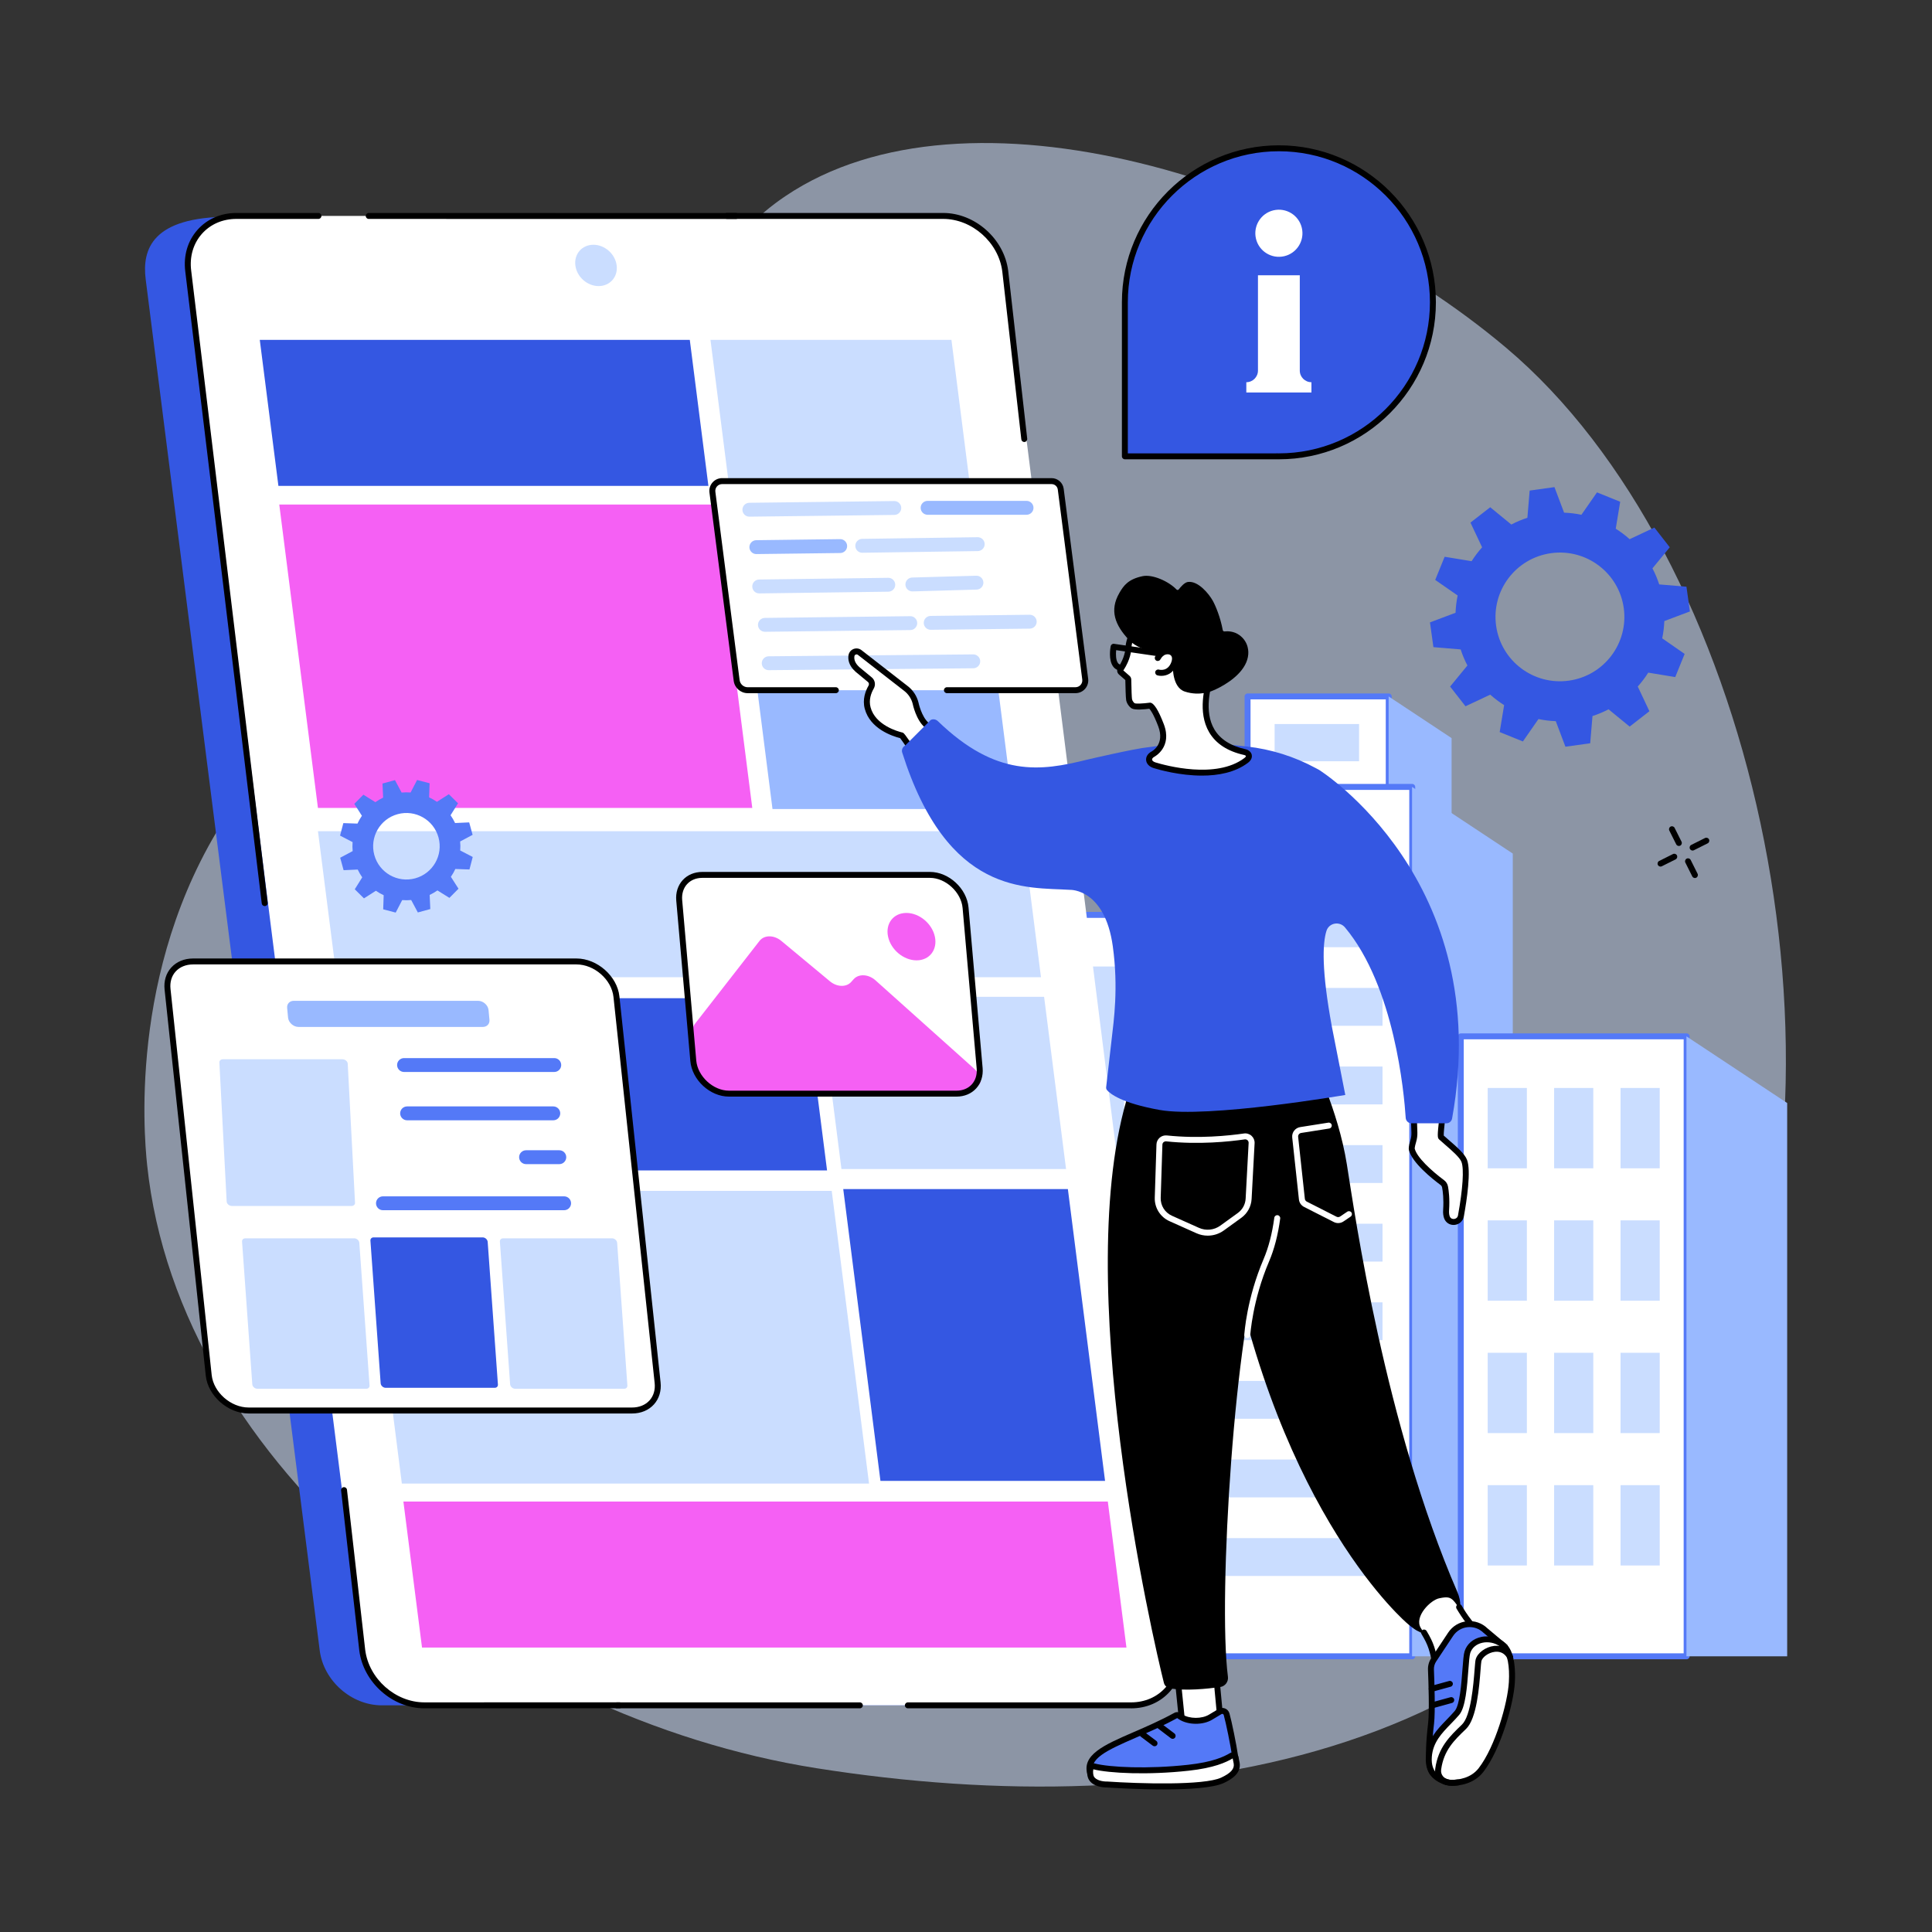 <?xml version="1.0" encoding="UTF-8"?><svg id="Layer_1" xmlns="http://www.w3.org/2000/svg" viewBox="0 0 1080 1080"><rect x="0" y="0" width="1080" height="1080" fill="#333333" stroke="none"/><defs><style>.cls-1{fill:#caddff;}.cls-1,.cls-2,.cls-3,.cls-4,.cls-5,.cls-6,.cls-7,.cls-8{stroke-width:0px;}.cls-2{fill:#000;}.cls-3{fill:#f560f4;}.cls-4{fill:#d3e3ff;opacity:.56;}.cls-5{fill:#99b9ff;}.cls-6{fill:#fff;}.cls-7{fill:#3457e2;}.cls-8{fill:#5479f7;}</style></defs><g id="Digital_guide"><path class="cls-4" d="M304.06,310.81c96.49-96.23,68.86-156.55,134.88-201.1,101.58-68.56,291.18-9.57,403.03,84.72,136.99,115.5,201.63,396.92,121.12,587.7-85.75,203.17-305.32,238.1-506.63,206.31-179.77-28.38-356.5-168.79-374.21-337.2-1.92-18.25-10.39-116.92,49.03-201.99,49.12-70.32,96.3-62.16,172.78-138.45Z"/><rect class="cls-6" x="517.19" y="511.43" width="126.25" height="414.45" transform="translate(1160.64 1437.31) rotate(180)"/><path class="cls-8" d="M643.45,927.54h-126.25c-.92,0-1.66-.74-1.66-1.66v-414.45c0-.92.74-1.66,1.66-1.66h126.25c.92,0,1.66.74,1.66,1.66v414.45c0,.92-.74,1.66-1.66,1.66ZM518.85,924.21h122.93v-411.12h-122.93v411.12Z"/><polygon class="cls-5" points="643.35 925.88 699.65 925.88 699.65 548.69 643.35 511.43 643.35 925.88"/><rect class="cls-1" x="606.5" y="540.28" width="21.9" height="352.59"/><rect class="cls-1" x="569.37" y="540.28" width="21.9" height="352.59"/><rect class="cls-1" x="532.24" y="540.28" width="21.9" height="352.59"/><rect class="cls-6" x="697.4" y="389.31" width="78.92" height="303.79" transform="translate(1473.71 1082.41) rotate(180)"/><path class="cls-8" d="M776.32,694.77h-78.92c-.92,0-1.66-.74-1.66-1.66v-303.79c0-.92.74-1.66,1.66-1.66h78.92c.92,0,1.66.74,1.66,1.66v303.79c0,.92-.74,1.66-1.66,1.66ZM699.06,691.44h75.59v-300.47h-75.59v300.47Z"/><rect class="cls-1" x="712.52" y="404.74" width="47.21" height="20.81"/><polygon class="cls-5" points="776.26 693.1 811.45 693.1 811.45 412.61 776.26 389.31 776.26 693.1"/><rect class="cls-6" x="663.19" y="439.89" width="126.25" height="485.99" transform="translate(1452.64 1365.76) rotate(180)"/><path class="cls-8" d="M789.45,927.54h-126.25c-.92,0-1.66-.74-1.66-1.66v-485.99c0-.92.74-1.66,1.66-1.66h126.25c.92,0,1.66.74,1.66,1.66v485.99c0,.92-.74,1.66-1.66,1.66ZM664.86,924.21h122.93v-482.66h-122.93v482.66Z"/><polygon class="cls-5" points="789.35 925.88 845.65 925.88 845.65 477.15 789.35 439.89 789.35 925.88"/><rect class="cls-1" x="682.78" y="464.39" width="90.06" height="21.16"/><rect class="cls-1" x="682.78" y="508.33" width="90.06" height="21.16"/><rect class="cls-1" x="682.78" y="552.26" width="90.06" height="21.16"/><rect class="cls-1" x="682.78" y="596.2" width="90.06" height="21.16"/><rect class="cls-1" x="682.78" y="640.13" width="90.06" height="21.16"/><rect class="cls-1" x="682.78" y="684.07" width="90.06" height="21.16"/><rect class="cls-1" x="682.78" y="728.01" width="90.06" height="21.16"/><rect class="cls-1" x="682.78" y="771.94" width="90.06" height="21.16"/><rect class="cls-1" x="682.78" y="815.88" width="90.06" height="21.16"/><rect class="cls-1" x="682.78" y="859.81" width="90.06" height="21.16"/><rect class="cls-6" x="816.58" y="579.33" width="126.25" height="346.54" transform="translate(1759.42 1505.21) rotate(180)"/><path class="cls-8" d="M942.84,927.54h-126.25c-.92,0-1.66-.74-1.66-1.66v-346.54c0-.92.74-1.66,1.66-1.66h126.25c.92,0,1.66.74,1.66,1.66v346.54c0,.92-.74,1.66-1.66,1.66ZM818.25,924.21h122.93v-343.22h-122.93v343.22Z"/><polygon class="cls-5" points="942.74 925.88 999.04 925.88 999.04 616.6 942.74 579.33 942.74 925.88"/><rect class="cls-1" x="905.89" y="608.18" width="21.9" height="44.91"/><rect class="cls-1" x="868.76" y="608.18" width="21.9" height="44.91"/><rect class="cls-1" x="831.63" y="608.18" width="21.9" height="44.91"/><rect class="cls-1" x="905.89" y="682.19" width="21.9" height="44.91"/><rect class="cls-1" x="868.76" y="682.19" width="21.9" height="44.91"/><rect class="cls-1" x="831.63" y="682.19" width="21.9" height="44.91"/><rect class="cls-1" x="905.89" y="756.2" width="21.9" height="44.91"/><rect class="cls-1" x="868.76" y="756.2" width="21.9" height="44.91"/><rect class="cls-1" x="831.63" y="756.2" width="21.9" height="44.91"/><rect class="cls-1" x="905.89" y="830.21" width="21.9" height="44.91"/><rect class="cls-1" x="868.76" y="830.21" width="21.9" height="44.91"/><rect class="cls-1" x="831.63" y="830.21" width="21.9" height="44.91"/><path class="cls-2" d="M946.17,475.46c-.61,0-1.2-.34-1.49-.92-.41-.82-.08-1.82.74-2.23l7.69-3.85c.82-.41,1.82-.08,2.23.74.41.82.08,1.82-.74,2.23l-7.69,3.85c-.24.12-.49.18-.74.18Z"/><path class="cls-2" d="M928.25,484.42c-.61,0-1.2-.34-1.49-.92-.41-.82-.08-1.82.74-2.23l7.69-3.85c.82-.41,1.82-.08,2.23.74.41.82.08,1.82-.74,2.23l-7.69,3.85c-.24.12-.49.18-.74.18Z"/><path class="cls-2" d="M938.5,472.9c-.61,0-1.2-.34-1.49-.92l-3.85-7.69c-.41-.82-.08-1.82.74-2.23.82-.41,1.82-.08,2.23.74l3.85,7.69c.41.82.08,1.82-.74,2.23-.24.12-.49.18-.74.18Z"/><path class="cls-2" d="M947.47,490.82c-.61,0-1.2-.34-1.49-.92l-3.85-7.69c-.41-.82-.08-1.82.74-2.23.82-.41,1.82-.08,2.23.74l3.85,7.69c.41.82.08,1.82-.74,2.23-.24.12-.49.18-.74.18Z"/><path class="cls-7" d="M714.91,82.89c-47.55,0-86.1,38.55-86.1,86.1v86.1h84.75v-.02c.45,0,.9.02,1.35.02,47.55,0,86.1-38.55,86.1-86.1s-38.55-86.1-86.1-86.1Z"/><path class="cls-2" d="M714.91,256.75c-.35,0-.7,0-1.05-.01h-.09c-.07,0-.14.01-.21.01h-84.75c-.92,0-1.66-.74-1.66-1.66v-86.1c0-48.39,39.37-87.76,87.76-87.76s87.76,39.37,87.76,87.76-39.37,87.76-87.76,87.76ZM713.56,253.41s.02,0,.02,0h.33c.33.01.66.02.99.02,46.56,0,84.44-37.88,84.44-84.44s-37.88-84.44-84.44-84.44-84.44,37.88-84.44,84.44v84.44h82.86c.08-.01.15-.02.23-.02Z"/><path class="cls-6" d="M726.59,207.15v-53.27h-23.38v53.27c0,3.6-2.92,6.51-6.51,6.51v5.75h36.4v-5.75c-3.6,0-6.51-2.92-6.51-6.51Z"/><circle class="cls-6" cx="714.91" cy="130.36" r="13.17" transform="translate(-10.83 167.74) rotate(-13.28)"/><path class="cls-7" d="M799.36,347.92l1.93,13.84,15.23,1.27c1.02,3.13,2.28,6.13,3.78,8.97l-9.68,11.79,8.6,11.02,13.83-6.5c2.42,2.17,5.02,4.13,7.77,5.86l-2.49,15.06,12.97,5.25,8.71-12.52c3.15.66,6.39,1.05,9.68,1.18l5.39,14.28,13.86-1.93,1.27-15.21c3.13-1.02,6.13-2.28,8.98-3.78l11.8,9.67,11.04-8.59-6.51-13.81c2.17-2.42,4.13-5.01,5.87-7.76l15.08,2.48,5.26-12.95-12.54-8.7c.66-3.15,1.06-6.38,1.18-9.66l14.3-5.38-1.93-13.84-15.23-1.27c-1.02-3.13-2.28-6.13-3.78-8.97l9.68-11.79-8.6-11.02-13.83,6.5c-2.42-2.17-5.02-4.13-7.77-5.86l2.49-15.06-12.97-5.25-8.71,12.52c-3.15-.66-6.39-1.05-9.68-1.18l-5.39-14.28-13.86,1.93-1.27,15.21c-3.13,1.02-6.13,2.28-8.98,3.78l-11.8-9.67-11.04,8.59,6.51,13.81c-2.17,2.42-4.13,5.02-5.87,7.76l-15.08-2.48-5.26,12.95,12.54,8.7c-.66,3.15-1.06,6.38-1.18,9.66l-14.3,5.38ZM867.05,309.23c19.7-2.74,37.9,10.99,40.64,30.67,2.74,19.68-11,37.85-30.71,40.59-19.7,2.74-37.9-10.99-40.64-30.67s11-37.85,30.71-40.59Z"/><path class="cls-7" d="M213.44,953.29h395.06c17.02,0,29.08-13.72,26.94-30.65l-97.28-766.44c-2.15-16.93-17.69-30.65-34.71-30.65l-375.23-4.37c-43.07,0-48.92,18.09-46.77,35.02l97.28,766.44c2.15,16.93,17.69,30.65,34.71,30.65Z"/><path class="cls-6" d="M237.21,953.29h395.06c17.02,0,29.08-13.8,26.94-30.83l-97.28-770.93c-2.15-17.02-17.69-30.83-34.71-30.83H132.16c-17.02,0-29.08,13.8-26.94,30.83l97.28,770.93c2.15,17.02,17.69,30.83,34.71,30.83Z"/><path class="cls-2" d="M147.97,506.5c-.83,0-1.55-.62-1.65-1.46l-42.75-353.3c-1.1-8.75,1.29-16.99,6.76-23.18,5.4-6.13,13.16-9.51,21.83-9.51h45.85c.92,0,1.66.74,1.66,1.66s-.74,1.66-1.66,1.66h-45.85c-7.7,0-14.57,2.98-19.33,8.38-4.82,5.47-6.94,12.78-5.95,20.58l42.75,353.31c.11.91-.54,1.74-1.45,1.85-.07,0-.14.01-.2.01Z"/><path class="cls-2" d="M411.44,122.41l-205.32-.03c-.92,0-1.66-.74-1.66-1.66s.74-1.66,1.66-1.66l205.32.03c.92,0,1.66.74,1.66,1.66s-.74,1.66-1.66,1.66Z"/><path class="cls-2" d="M632.27,954.96h-124.78c-.92,0-1.66-.74-1.66-1.66s.74-1.66,1.66-1.66h124.78c7.7,0,14.57-2.98,19.33-8.38,4.82-5.47,6.94-12.78,5.95-20.58l-34.19-263.32c-.12-.91.52-1.74,1.43-1.86.91-.12,1.75.52,1.86,1.44l34.19,263.33c1.11,8.77-1.29,17-6.76,23.2-5.4,6.13-13.16,9.51-21.83,9.51Z"/><path class="cls-2" d="M480.67,954.96h-135.85c-.92,0-1.66-.74-1.66-1.66s.74-1.66,1.66-1.66h135.85c.92,0,1.66.74,1.66,1.66s-.74,1.66-1.66,1.66Z"/><path class="cls-2" d="M237.21,954.96c-17.81,0-34.12-14.48-36.36-32.28l-10.18-89.5c-.1-.91.55-1.74,1.46-1.84.91-.1,1.74.55,1.84,1.46l10.18,89.48c2.04,16.17,16.87,29.35,33.06,29.35l109.12-.02c.92,0,1.66.74,1.66,1.66s-.74,1.66-1.66,1.66l-109.12.02Z"/><path class="cls-6" d="M636.7,923.53l-92.88-736.11c-.5-3.93-4.08-7.12-8.01-7.12H138.61c-3.93,0-6.71,3.19-6.22,7.12l92.88,736.11c.5,3.93,4.08,7.12,8.01,7.12h397.19c3.93,0,6.71-3.19,6.22-7.12Z"/><path class="cls-1" d="M334.63,159.92c6.38,0,10.9-5.17,10.09-11.55-.8-6.38-6.63-11.55-13-11.55s-10.9,5.17-10.09,11.55c.8,6.38,6.63,11.55,13,11.55Z"/><path class="cls-2" d="M572.57,247.08c-.83,0-1.55-.63-1.65-1.48l-10.64-93.88c-2.04-16.17-16.87-29.35-33.06-29.35h-120.91c-.92,0-1.66-.74-1.66-1.66s.74-1.66,1.66-1.66h120.91c17.81,0,34.12,14.48,36.36,32.28l10.64,93.9c.1.91-.55,1.74-1.46,1.84-.06,0-.13.01-.19.01Z"/><polygon class="cls-3" points="420.53 451.64 177.73 451.64 156.11 282.05 398.91 282.05 420.53 451.64"/><polygon class="cls-5" points="553.87 362.67 419.17 362.67 408.77 281.06 543.47 281.06 553.87 362.67"/><polygon class="cls-1" points="542.26 271.61 407.56 271.61 397.16 189.99 531.86 189.99 542.26 271.61"/><polygon class="cls-5" points="566.54 452.24 431.83 452.24 421.43 370.62 556.13 370.62 566.54 452.24"/><polygon class="cls-5" points="327.38 653.5 201.81 653.5 189.54 557.23 315.11 557.23 327.38 653.5"/><polygon class="cls-7" points="462.33 654.27 336.77 654.27 324.5 557.99 450.06 557.99 462.33 654.27"/><polygon class="cls-1" points="595.93 653.5 470.37 653.5 458.1 557.23 583.66 557.23 595.93 653.5"/><polygon class="cls-7" points="617.74 827.84 492.18 827.84 471.38 664.71 596.95 664.71 617.74 827.84"/><polygon class="cls-1" points="581.92 546.29 188.15 546.29 177.74 464.67 571.52 464.67 581.92 546.29"/><polygon class="cls-7" points="396 271.6 155.63 271.6 145.22 189.99 385.6 189.99 396 271.6"/><polygon class="cls-3" points="629.69 920.99 235.91 920.99 225.5 839.38 619.28 839.38 629.69 920.99"/><polygon class="cls-1" points="485.8 829.33 224.64 829.33 203.78 665.7 464.94 665.7 485.8 829.33"/><path class="cls-6" d="M598.98,385.82h-179.95c-3.74,0-6.89-2.78-7.37-6.48l-13.14-102.02c-.57-4.45,2.89-8.38,7.37-8.38h179.95c3.74,0,6.89,2.78,7.37,6.48l13.14,102.02c.57,4.45-2.89,8.38-7.37,8.38Z"/><path class="cls-5" d="M573.85,287.76h-55.32c-2.14,0-3.88-1.75-3.88-3.89,0-2.14,1.74-3.88,3.88-3.88h55.32c2.14,0,3.88,1.75,3.88,3.89,0,2.14-1.74,3.88-3.88,3.88Z"/><path class="cls-1" d="M418.9,288.82c-2.12,0-3.85-1.71-3.88-3.83-.03-2.14,1.69-3.9,3.83-3.93l81.02-.97c2.13-.04,3.9,1.69,3.93,3.83.03,2.14-1.69,3.9-3.83,3.93l-81.02.97s-.03,0-.05,0Z"/><path class="cls-1" d="M482,308.99c-2.12,0-3.85-1.7-3.88-3.82-.03-2.14,1.68-3.9,3.82-3.94l64.55-.93c2.17-.02,3.9,1.68,3.94,3.82.03,2.14-1.68,3.9-3.82,3.94l-64.55.93s-.04,0-.06,0Z"/><path class="cls-5" d="M422.8,309.73c-2.12,0-3.85-1.71-3.88-3.83-.03-2.14,1.69-3.9,3.83-3.93l46.87-.59c2.11-.05,3.9,1.69,3.93,3.83.03,2.14-1.69,3.9-3.83,3.93l-46.87.59s-.03,0-.05,0Z"/><path class="cls-1" d="M510.02,330.6c-2.09,0-3.82-1.67-3.88-3.77-.06-2.14,1.63-3.93,3.77-3.99l35.82-1.01c2.14-.07,3.93,1.63,3.99,3.77.06,2.14-1.63,3.93-3.77,3.99l-35.82,1.01s-.07,0-.11,0Z"/><path class="cls-1" d="M424.4,331.72c-2.12,0-3.85-1.7-3.88-3.83-.03-2.14,1.69-3.9,3.83-3.93l72.16-.96c2.12-.05,3.9,1.69,3.93,3.83.03,2.14-1.69,3.9-3.83,3.93l-72.16.96s-.04,0-.05,0Z"/><path class="cls-1" d="M520.26,352.06c-2.12,0-3.85-1.71-3.88-3.83-.03-2.14,1.69-3.9,3.83-3.93l55.37-.65c2.11-.05,3.9,1.69,3.93,3.83.03,2.14-1.69,3.9-3.83,3.93l-55.37.65s-.03,0-.05,0Z"/><path class="cls-1" d="M427.59,353.17c-2.12,0-3.85-1.71-3.88-3.83-.02-2.14,1.69-3.9,3.83-3.93l81.26-.96c2.13-.05,3.9,1.69,3.93,3.83.02,2.14-1.69,3.9-3.83,3.93l-81.26.96s-.03,0-.05,0Z"/><path class="cls-1" d="M429.71,374.63c-2.13,0-3.86-1.71-3.88-3.84-.02-2.14,1.7-3.9,3.84-3.92l114.35-1.06s.02,0,.04,0c2.13,0,3.86,1.71,3.88,3.84.02,2.14-1.7,3.9-3.84,3.92l-114.35,1.06s-.02,0-.04,0Z"/><path class="cls-2" d="M601.21,387.48h-71.88c-.92,0-1.66-.74-1.66-1.66s.74-1.66,1.66-1.66h71.88c1.09,0,2.13-.47,2.86-1.29.72-.82,1.06-1.91.92-3l-13.68-106.22c-.22-1.73-1.71-3.04-3.46-3.04h-184.2c-1.09,0-2.13.47-2.85,1.29-.72.82-1.05,1.91-.91,2.99l13.56,105.29c.29,2.27,2.24,3.99,4.53,3.99h49.27c.92,0,1.66.74,1.66,1.66s-.74,1.66-1.66,1.66h-49.27c-3.96,0-7.33-2.96-7.83-6.89l-13.56-105.29c-.26-2.03.36-4.08,1.71-5.61,1.35-1.54,3.3-2.42,5.35-2.42h184.2c3.42,0,6.32,2.55,6.76,5.94l13.68,106.22c.26,2.03-.36,4.08-1.72,5.62-1.35,1.54-3.3,2.42-5.35,2.42Z"/><path class="cls-8" d="M264.19,466.68l-1.91-6.96-7.88.36c-.73-1.53-1.58-2.99-2.53-4.35l4.17-6.68-5.14-5.08-6.65,4.25c-1.38-.95-2.85-1.78-4.37-2.49l.27-7.88-6.99-1.83-3.63,6.99c-1.66-.13-3.34-.12-5.03.04l-3.71-6.96-6.97,1.91.36,7.88c-1.53.73-2.99,1.58-4.35,2.53l-6.69-4.17-5.08,5.13,4.25,6.65c-.95,1.38-1.78,2.84-2.49,4.37l-7.89-.27-1.83,6.99,7,3.63c-.13,1.66-.12,3.34.04,5.03l-6.97,3.71,1.91,6.96,7.88-.36c.73,1.53,1.58,2.99,2.53,4.35l-4.17,6.68,5.14,5.08,6.65-4.25c1.38.95,2.85,1.78,4.37,2.49l-.27,7.88,6.99,1.83,3.63-6.99c1.66.13,3.34.12,5.03-.04l3.71,6.96,6.97-1.91-.36-7.88c1.53-.73,2.99-1.58,4.35-2.53l6.69,4.17,5.08-5.13-4.25-6.65c.95-1.38,1.78-2.84,2.49-4.37l7.89.27,1.83-6.99-7-3.63c.13-1.66.12-3.34-.04-5.03l6.97-3.71ZM232.1,490.99c-9.91,2.71-20.14-3.12-22.85-13.02-2.71-9.9,3.12-20.13,13.03-22.84,9.91-2.71,20.14,3.12,22.85,13.02,2.71,9.9-3.12,20.13-13.03,22.84Z"/><path class="cls-6" d="M353.35,788.48h-214.36c-10.75,0-21.2-9.21-22.32-19.67l-23.02-215.85c-.94-8.84,5.18-15.49,14.27-15.49h214.36c10.75,0,21.2,9.21,22.32,19.67l23.02,215.85c.94,8.84-5.18,15.49-14.27,15.49Z"/><path class="cls-8" d="M309.84,599.24h-83.98c-2.14,0-3.88-1.74-3.88-3.88s1.74-3.88,3.88-3.88h83.98c2.14,0,3.88,1.74,3.88,3.88s-1.74,3.88-3.88,3.88Z"/><path class="cls-8" d="M309.3,626.25h-81.73c-2.14,0-3.88-1.74-3.88-3.88s1.74-3.88,3.88-3.88h81.73c2.14,0,3.88,1.74,3.88,3.88s-1.74,3.88-3.88,3.88Z"/><path class="cls-8" d="M312.66,650.76h-18.59c-2.14,0-3.88-1.74-3.88-3.88s1.74-3.88,3.88-3.88h18.59c2.14,0,3.88,1.74,3.88,3.88s-1.74,3.88-3.88,3.88Z"/><path class="cls-8" d="M315.35,676.52h-101.28c-2.14,0-3.88-1.74-3.88-3.88s1.74-3.88,3.88-3.88h101.28c2.14,0,3.88,1.74,3.88,3.88s-1.74,3.88-3.88,3.88Z"/><path class="cls-1" d="M204.81,776.32h-61.01c-1.36,0-2.67-1.19-2.77-2.5l-5.72-79.74c-.08-1.06.68-1.84,1.77-1.84h61.01c1.36,0,2.67,1.19,2.77,2.5l5.72,79.74c.08,1.06-.68,1.84-1.77,1.84Z"/><path class="cls-7" d="M276.57,775.79h-61.01c-1.36,0-2.67-1.19-2.77-2.5l-5.72-79.74c-.08-1.06.68-1.84,1.77-1.84h61.01c1.36,0,2.67,1.19,2.77,2.5l5.72,79.74c.08,1.06-.68,1.84-1.77,1.84Z"/><path class="cls-1" d="M348.94,776.32h-61.01c-1.36,0-2.67-1.19-2.77-2.5l-5.72-79.74c-.08-1.06.68-1.84,1.77-1.84h61.01c1.36,0,2.67,1.19,2.77,2.5l5.72,79.74c.08,1.06-.68,1.84-1.77,1.84Z"/><path class="cls-1" d="M196.47,674.15h-66.8c-1.49,0-2.89-1.16-2.96-2.44l-4.08-77.77c-.05-1.03.79-1.8,1.99-1.8h66.8c1.49,0,2.89,1.16,2.96,2.44l4.08,77.77c.05,1.03-.79,1.8-1.99,1.8Z"/><path class="cls-5" d="M269.89,574.06h-103.04c-2.82,0-5.56-2.44-5.82-5.18l-.51-5.43c-.22-2.28,1.38-3.99,3.72-3.99h103.04c2.83,0,5.56,2.44,5.82,5.18l.51,5.43c.22,2.28-1.38,3.99-3.72,3.99Z"/><path class="cls-2" d="M353.35,790.15h-214.36c-11.57,0-22.77-9.89-23.97-21.16l-23.02-215.85c-.5-4.69.81-9.04,3.69-12.24,2.95-3.29,7.3-5.1,12.23-5.1h214.36c11.57,0,22.77,9.89,23.97,21.16l23.02,215.85c.5,4.69-.81,9.03-3.69,12.24-2.95,3.29-7.3,5.1-12.23,5.1ZM107.92,539.12c-3.98,0-7.44,1.42-9.76,3.99-2.24,2.49-3.25,5.92-2.85,9.66l23.02,215.85c1.03,9.69,10.69,18.19,20.66,18.19h214.36c3.98,0,7.44-1.42,9.76-3.99,2.24-2.49,3.25-5.92,2.85-9.66l-23.02-215.85c-1.03-9.69-10.69-18.19-20.66-18.19H107.92Z"/><path class="cls-6" d="M533.82,611.35h-125.19c-10.32,0-20.27-9.18-21.18-19.55l-7.69-87.61c-.76-8.65,5.12-15.12,13.73-15.12h125.19c10.32,0,20.27,9.18,21.18,19.55l7.69,87.61c.76,8.65-5.12,15.12-13.73,15.12Z"/><path class="cls-3" d="M388.86,594.83l-1.74-17.32c-.2-1.97.29-3.8,1.37-5.2l36.08-46.34c2.65-3.4,8.1-3.39,12.2.01l27.15,22.56c3.94,3.28,9.18,3.43,11.93.34l1.31-1.47c2.85-3.19,8.32-2.91,12.27.63l55.07,49.31c1.99,1.78,3.31,4.15,3.64,6.56.65,4.6-11.47,8.14-16.03,8.1l-125.97-1.25c-8.39-.08-16.45-7.49-17.3-15.92Z"/><path class="cls-3" d="M522.6,523.59c1.57,7.32-3.01,13.25-10.24,13.25s-14.36-5.93-15.93-13.25c-1.57-7.32,3.01-13.25,10.24-13.25s14.36,5.93,15.93,13.25Z"/><path class="cls-2" d="M534.72,613.01h-127.26c-10.56,0-20.63-9.3-21.56-19.89l-7.87-89.69c-.39-4.42.9-8.49,3.62-11.46,2.69-2.94,6.58-4.56,10.95-4.56h127.26c10.56,0,20.63,9.3,21.56,19.89l7.87,89.69c.39,4.42-.9,8.49-3.62,11.46-2.69,2.94-6.58,4.56-10.95,4.56ZM392.59,490.73c-3.42,0-6.44,1.24-8.49,3.48-2.08,2.27-3.06,5.44-2.76,8.93l7.87,89.69c.77,8.82,9.47,16.86,18.25,16.86h127.26c3.42,0,6.44-1.24,8.49-3.48,2.08-2.27,3.06-5.44,2.76-8.93l-7.87-89.69c-.77-8.82-9.47-16.86-18.25-16.86h-127.26Z"/><path class="cls-6" d="M679.34,931.04l3.46,36.73c.12,1.03-.58,1.98-1.49,2.04l-18.24,1.13c-.79.05-1.46-.58-1.57-1.47l-3.39-33.38,21.23-5.04Z"/><path class="cls-2" d="M662.98,972.6c-1.59,0-2.92-1.23-3.13-2.93l-3.39-33.42c-.08-.83.46-1.59,1.27-1.79l21.23-5.04c.47-.11.96-.01,1.35.27.39.28.64.72.69,1.2l3.46,36.73c.11.96-.19,1.96-.81,2.7-.58.69-1.37,1.1-2.23,1.15l-18.24,1.13c-.06,0-.13,0-.19,0ZM659.91,937.37l3.24,31.9,17.96-1.11s.05-.11.04-.2l-3.28-34.85-17.95,4.26Z"/><path class="cls-8" d="M685.68,958.26c1.21,4.34,3.76,16.56,4.83,23.92.67,4.61-2.25,8.98-6.71,10.19-12.62,3.41-42.78,3.27-67.9,4.37-1.72.08-4.89-.76-6.3-4.93-4.78-14.13,21.62-18.51,47.71-32.88.51-.28,1.14-.26,1.61.08.3.21.68.48,1.13.76,4.54,2.89,12.08,2.89,16.69.12l5.21-3.13c1.43-.86,3.27-.12,3.72,1.49Z"/><path class="cls-2" d="M615.69,998.41c-2.65,0-6.14-1.57-7.66-6.07-3.82-11.3,9.2-16.93,25.68-24.07,7.01-3.04,14.96-6.48,22.8-10.8,1.08-.6,2.38-.53,3.38.19.28.2.64.45,1.06.71,3.98,2.53,10.82,2.58,14.94.1l5.21-3.13c1.13-.68,2.47-.79,3.69-.3,1.23.49,2.13,1.5,2.49,2.77,1.26,4.52,3.81,16.79,4.88,24.13.79,5.43-2.62,10.6-7.92,12.03-9.58,2.59-28.42,3.15-48.37,3.75-6.62.2-13.47.4-19.89.68-.09,0-.19,0-.29,0ZM658.04,960.43c-7.96,4.38-15.95,7.84-23.01,10.9-17.04,7.38-26.56,11.95-23.85,19.95,1.27,3.76,4.1,3.83,4.65,3.8,6.44-.28,13.3-.49,19.94-.69,18.88-.56,38.4-1.14,47.6-3.63,3.68-1,6.04-4.58,5.5-8.34-1.02-7.04-3.56-19.32-4.79-23.71-.1-.37-.37-.52-.51-.58-.15-.06-.44-.13-.75.06l-5.21,3.13c-5.16,3.11-13.44,3.04-18.44-.14-.44-.28-.82-.54-1.12-.75Z"/><path class="cls-6" d="M691.27,985.51c.02.13.04.22.05.26.67,4.61-3.71,7.45-7.9,9.42-12.43,5.84-62.64,2.49-64.58,2.36-.04,0-.07,0-.11,0-.62,0-7,0-8.84-3.95-.23-.49-.37-1.18-.45-1.83-.14-1.06-.07-2.14.17-3.18.19-.85,1.03-1.38,1.87-1.17,9.32,2.38,31.08,3.17,52.82.78,14.46-1.59,20.74-4.74,24.09-6.75.91-.55,2.08-.02,2.29,1.04.17.88.38,1.95.6,3.04Z"/><path class="cls-2" d="M650.39,1000.3c-14.72,0-28.87-.91-31.66-1.1-1.31.02-8.11-.12-10.34-4.92-.27-.58-.47-1.34-.59-2.31-.16-1.21-.1-2.48.19-3.76.19-.85.72-1.6,1.46-2.05.74-.45,1.61-.58,2.44-.37,8.6,2.2,29.83,3.2,52.23.74,13.74-1.51,19.95-4.45,23.42-6.52.89-.53,1.98-.6,2.93-.18.95.42,1.64,1.29,1.85,2.32l.6,3.03c.03.17.05.29.06.34.86,5.89-4.64,9.19-8.84,11.17-6.04,2.83-20.13,3.61-33.73,3.61ZM618.72,995.88c.06,0,.19,0,.23,0,17.85,1.21,54.14,2.31,63.76-2.21,5.23-2.45,7.38-4.82,6.96-7.67l-.03-.17s0,0,0,0l-.56-2.87c-3.77,2.23-10.41,5.32-24.6,6.88-22.7,2.5-44.35,1.46-53.31-.79-.15.83-.19,1.68-.08,2.49.11.85.26,1.23.32,1.35,1.13,2.44,5.28,3.02,7.3,2.99,0,0,0,0,.01,0Z"/><path class="cls-2" d="M655.52,972.02c-.35,0-.71-.11-1.01-.34l-7.62-5.8c-.73-.56-.87-1.6-.32-2.33.56-.73,1.6-.87,2.33-.32l7.62,5.8c.73.56.87,1.6.32,2.33-.33.43-.82.66-1.32.66Z"/><path class="cls-2" d="M645.4,976.17c-.35,0-.7-.11-1-.33l-6.66-5c-.73-.55-.88-1.59-.33-2.33.55-.73,1.59-.88,2.33-.33l6.66,5c.73.55.88,1.59.33,2.33-.33.44-.83.66-1.33.66Z"/><path class="cls-2" d="M733.55,591.35s14.47,28.96,19.34,59.47c4.53,28.41,21.2,145.36,61.81,239.18,4.6,10.64-.71,21.7-12.04,24.17-4.53.99-6.43-.63-10.35-2.53-2.02-.98-5.37-3.89-5.37-3.89,0,0-71.9-60.09-101.21-217.75-18.86-101.41-15.72-93.36-15.72-93.36l63.54-5.28Z"/><path class="cls-2" d="M713.37,604.6s8.44,55.04-7.52,95.75c-15.35,39.15-25.15,192.64-19.43,236.98.36,2.79-1.58,5.34-4.36,5.73-6.98.98-19.57,2.31-28.18.7-1.58-.3-2.86-1.46-3.25-3.02-5.69-22.5-52.84-225.87-19.59-330.09l82.34-6.06Z"/><path class="cls-6" d="M697.23,747.98s-.07,0-.1,0c-.92-.05-1.62-.84-1.56-1.76.05-.81,1.3-20.18,10.79-42.38,2.78-6.51,4.79-14.28,5.98-23.11.12-.91.96-1.55,1.87-1.43.91.12,1.55.96,1.43,1.87-1.22,9.13-3.32,17.19-6.22,23.98-9.27,21.67-10.51,41.08-10.52,41.27-.05.88-.79,1.56-1.66,1.56Z"/><path class="cls-6" d="M675.12,690.74c-2.12,0-4.26-.44-6.25-1.33l-15.1-6.76c-5.19-2.32-8.43-7.5-8.25-13.18l.95-29.72c.05-1.45.7-2.82,1.79-3.77,1.09-.95,2.55-1.41,4-1.26,17.89,1.9,34.67.13,43.09-1.09,1.56-.23,3.12.25,4.29,1.32,1.16,1.06,1.78,2.57,1.69,4.14l-1.67,31.12c-.23,4.23-2.33,8.08-5.76,10.56l-9.78,7.07c-2.65,1.92-5.81,2.9-9,2.9ZM651.69,638.01c-.46,0-.9.16-1.25.47-.4.35-.63.84-.65,1.37l-.95,29.72c-.14,4.33,2.33,8.27,6.28,10.04l15.1,6.76c3.9,1.75,8.48,1.28,11.94-1.23l9.78-7.07c2.61-1.89,4.21-4.82,4.38-8.04l1.67-31.12c.03-.57-.19-1.12-.62-1.51-.42-.39-.99-.56-1.56-.48-8.57,1.24-25.67,3.04-43.92,1.1-.07,0-.14-.01-.21-.01ZM695.58,635.27h.01-.01Z"/><path class="cls-6" d="M748.04,683.71c-.82,0-1.65-.19-2.42-.58l-16.63-8.45c-1.61-.82-2.69-2.38-2.88-4.17l-3.75-34.62c-.31-2.84,1.66-5.4,4.48-5.84l15.71-2.48c.91-.14,1.76.48,1.9,1.38.14.91-.48,1.76-1.38,1.9l-15.71,2.48c-1.06.16-1.8,1.13-1.69,2.19l3.75,34.62c.07.67.48,1.26,1.08,1.57l16.63,8.45c.66.34,1.45.28,2.06-.15l3.96-2.68c.76-.51,1.8-.31,2.31.45.51.76.31,1.79-.45,2.31l-3.93,2.66c-.9.64-1.96.96-3.04.96Z"/><path class="cls-6" d="M802.75,931.97c-2.22-11.09-3.18-13.36-8.5-21.91-3.95-6.35,5.65-15.93,10.55-16.66,8.16-1.68,6.86.91,16.19,12.87l7.31,8.99s-23.61,26.4-25.55,16.71Z"/><path class="cls-2" d="M804.92,935.76c-.36,0-.69-.04-1.01-.13-.84-.23-2.32-.97-2.8-3.33-1.95-9.77-2.56-12.33-6.48-18.86-.47-.79-.22-1.81.57-2.28.79-.47,1.81-.22,2.28.57,4.18,6.99,4.88,9.9,6.88,19.92.09.46.23.72.41.77,2.83.77,13.05-8.15,21.32-17.21l-6.03-7.36c-2.7-3.45-4.36-6.15-5.84-8.61-.47-.79-.22-1.81.57-2.28.79-.47,1.81-.22,2.28.57,1.42,2.38,3.03,4.97,5.58,8.25l6.92,8.43c.52.63.5,1.55-.05,2.16-4.2,4.7-17.88,19.38-24.62,19.38Z"/><path class="cls-8" d="M801.46,927.81l9.45-14.26c4.41-6.65,13.79-7.64,19.49-2.06l10.82,9.08s2.07,6.24,1.41,10.27c-.86,5.25-2.54,12.72-5.8,20.13-5.02,11.4-18.92,34.3-23.87,42.34-1.04,1.69-3.63,3.35-5.44,2.55-2.14-.96-4.37-2.69-6.51-4.7-3.32-3.12-2.21-17.69-1.02-27.83.76-6.5.2-23.1-.08-29.94-.08-1.97.46-3.92,1.55-5.56Z"/><path class="cls-2" d="M808.58,997.74c-.59,0-1.17-.11-1.74-.36-2.1-.94-4.38-2.58-6.97-5.01-1.92-1.8-4.17-6.79-1.53-29.24.75-6.38.18-22.88-.09-29.68-.1-2.33.54-4.6,1.83-6.55l9.45-14.26c2.38-3.59,6.19-5.9,10.47-6.35,4.26-.45,8.45,1,11.52,3.98l11.13,9.34.15.45c.09.27,2.19,6.68,1.47,11.06-.84,5.13-2.55,12.86-5.92,20.53-4.99,11.33-18.43,33.52-23.97,42.54-1.06,1.73-3.43,3.56-5.8,3.56ZM802.85,928.73c-.9,1.36-1.35,2.95-1.28,4.58.28,6.88.85,23.59.07,30.21-2.55,21.69-.26,25.71.5,26.43,2.31,2.17,4.3,3.61,6.06,4.4.78.35,2.59-.68,3.34-1.9,4.3-6.99,18.71-30.69,23.76-42.14,3.24-7.35,4.88-14.78,5.69-19.72.45-2.74-.62-7.1-1.21-9.04l-10.54-8.85c-2.36-2.31-5.6-3.44-8.89-3.09-3.29.35-6.22,2.13-8.05,4.88l-9.45,14.26Z"/><path class="cls-2" d="M800.33,945.74c-.73,0-1.4-.48-1.6-1.22-.24-.89.28-1.8,1.16-2.04l10.17-2.8c.88-.24,1.8.28,2.04,1.16.24.89-.28,1.8-1.16,2.04l-10.17,2.8c-.15.04-.3.06-.44.06Z"/><path class="cls-2" d="M801.09,954.82c-.73,0-1.4-.48-1.6-1.22-.24-.89.28-1.8,1.16-2.04l10.17-2.8c.88-.24,1.8.28,2.04,1.16.24.89-.28,1.8-1.16,2.04l-10.17,2.8c-.15.04-.3.06-.44.06Z"/><path class="cls-6" d="M811.46,996.6c-1.04,0-2.02-.17-2.92-.47-3.04-1.05-10.63-3.31-9.79-14.2.88-11.29,9.47-17.04,15.74-24.45,4.78-5.65,4.3-29.29,5.81-33.93,2.7-8.3,14.82-9.55,20.92-2.97,3.85,4.15,4.3,13.17,3.93,19.8-.7,12.42-8,37.13-17.23,49.07-4.5,5.82-11.44,7.16-16.46,7.16Z"/><path class="cls-2" d="M811.46,998.27c-1.21,0-2.37-.19-3.46-.56l-.27-.09c-3.16-1.08-11.56-3.94-10.64-15.81.72-9.28,6.26-15,11.61-20.52,1.53-1.58,3.1-3.21,4.52-4.87,2.81-3.32,3.7-15.23,4.29-23.11.36-4.75.63-8.49,1.21-10.26,1.32-4.06,4.68-6.97,9.22-7.97,5.27-1.16,10.96.56,14.5,4.38,4.56,4.92,4.7,15.28,4.37,21.02-.68,11.99-7.86,37.43-17.57,49.99-5.25,6.79-13.39,7.81-17.77,7.81ZM831.27,918.03c-.87,0-1.75.09-2.62.28-3.36.74-5.83,2.83-6.77,5.75-.45,1.39-.74,5.32-1.06,9.48-.7,9.3-1.56,20.87-5.07,25.01-1.48,1.75-3.1,3.42-4.67,5.04-5.17,5.34-10.05,10.38-10.68,18.47-.72,9.3,5.21,11.32,8.39,12.41l.28.09c.74.25,1.54.38,2.38.38,3.77,0,10.76-.85,15.14-6.52,9.33-12.07,16.23-36.57,16.88-48.14.5-8.87-.77-15.64-3.49-18.57-2.18-2.35-5.42-3.67-8.73-3.67Z"/><path class="cls-2" d="M811.46,998.27c-2.92,0-5.57-1.13-7.29-3.09-1.53-1.76-2.19-4.06-1.86-6.48,1.65-11.9,8.09-18.08,14.91-24.63,5.07-4.87,6.44-22.45,7.1-30.89.25-3.19.38-4.76.59-5.54,1.02-3.72,5.59-7.05,10.42-7.58,4.45-.49,8.22,1.52,10.33,5.52.43.81.12,1.82-.69,2.25-.81.43-1.82.12-2.25-.69-1.88-3.55-4.86-4.01-7.03-3.77-3.75.41-7,3.04-7.57,5.15-.14.51-.31,2.65-.48,4.92-.74,9.54-2.12,27.29-8.11,33.04-6.67,6.4-12.43,11.93-13.92,22.68-.2,1.48.17,2.8,1.07,3.84,1.08,1.24,2.82,1.95,4.78,1.95,1.11,0,2.22-.07,3.28-.21.91-.12,1.74.52,1.86,1.44.12.91-.53,1.74-1.44,1.86-1.21.16-2.46.24-3.71.24Z"/><path class="cls-6" d="M790.13,617.49s13.1-3.41,16.49-.47c.88.76-1.96,17.83-1.02,18.69,4.46,4.09,11.44,9.38,12.92,13.2,2.29,5.93-.45,23.1-1.85,30.81-.73,3.97-6.25,4.65-7.77.91-.42-1.03-.63-2.38-.51-4.16.42-6.23-.17-10.72-.59-12.95-.19-.99-.73-1.85-1.53-2.45-3.76-2.79-15.34-11.83-17.04-18.56-.22-.86.3-2.93.79-4.56.48-1.59.7-3.24.64-4.9l-.52-15.54Z"/><path class="cls-2" d="M812.55,684.75c-2.31,0-4.31-1.33-5.2-3.51-.54-1.34-.76-2.99-.63-4.89.41-6.1-.18-10.47-.57-12.53-.11-.57-.42-1.08-.89-1.42-4.71-3.5-15.87-12.4-17.66-19.49-.18-.7-.24-1.94.81-5.45.43-1.42.62-2.89.57-4.37l-.52-15.54c-.03-.78.49-1.47,1.24-1.67,2.33-.61,14.14-3.46,18-.12.98.85.98,1.92.06,10.49-.31,2.91-.78,7.19-.7,8.54.92.84,1.94,1.72,2.99,2.63,4.29,3.71,8.72,7.55,10.01,10.89,2.38,6.15-.09,22.5-1.77,31.7-.46,2.55-2.52,4.44-5.12,4.71-.21.02-.43.03-.63.03ZM791.84,618.79l.48,14.19c.06,1.84-.18,3.67-.71,5.44-.88,2.91-.77,3.67-.77,3.7,1.25,4.92,9.3,12.33,16.41,17.61,1.14.85,1.91,2.08,2.18,3.48.42,2.22,1.05,6.9.61,13.37-.09,1.4.04,2.55.39,3.42.6,1.48,2,1.46,2.41,1.42.9-.09,1.95-.67,2.19-2,2.71-14.85,3.43-26.03,1.94-29.91-.99-2.56-5.48-6.45-9.09-9.57-1.2-1.04-2.37-2.06-3.41-3.01-.98-.89-.98-2.13-.01-11.04.3-2.79.7-6.5.68-7.88-2.21-1.1-8.65-.3-13.29.77ZM805.1,617.61h0Z"/><path class="cls-6" d="M524.34,411.39l-6.2-5.95c-4.61-3.89-6.32-12.39-6.32-12.39-.81-3.22-2.68-6.07-5.3-8.11l-25.95-20.18c-1.7-1.32-4.22-.38-4.58,1.74-.36,2.1.14,4.86,3.37,7.75l6.89,5.7c1.22,1.01,1.53,2.75.74,4.13-1.46,2.52-3.25,6.9-1.95,11.76,2.9,10.82,15.8,14.53,19.02,15.29.47.11,8.89,12.77,8.89,12.77l11.4-12.5Z"/><path class="cls-2" d="M512.94,425.55s-.08,0-.13,0c-.51-.04-.97-.31-1.26-.74-3.43-5.16-7.3-10.82-8.38-12.19-4.46-1.13-16.76-5.23-19.75-16.36-1.42-5.29.37-10,2.12-13.02.39-.67.24-1.52-.36-2.01l-6.89-5.7c-3.98-3.57-4.34-7.03-3.95-9.32.27-1.56,1.32-2.84,2.8-3.42,1.51-.58,3.17-.34,4.44.65l25.95,20.18c2.9,2.25,4.99,5.46,5.89,9.02.03.16,1.68,8.06,5.78,11.53l6.28,6.02c.65.62.68,1.65.08,2.32l-11.4,12.5c-.32.35-.76.54-1.23.54ZM478.82,365.81c-.2,0-.37.05-.46.09-.19.07-.63.3-.73.88-.36,2.12.59,4.22,2.84,6.23l6.84,5.65c1.85,1.53,2.32,4.16,1.12,6.24-1.43,2.48-2.9,6.31-1.78,10.49,2.69,10.04,15.3,13.51,17.79,14.1.74.18,1.07.26,8.71,11.7l8.87-9.73-5.03-4.83c-4.91-4.14-6.73-12.89-6.8-13.26-.7-2.77-2.37-5.33-4.69-7.13l-25.95-20.18c-.26-.2-.52-.26-.74-.26Z"/><path class="cls-7" d="M505.92,416.83l14.31-14.33c1.37-.77,3-.4,4.12.69,32.52,31.39,57.32,27.99,83.35,21.46,0,0,26.72-6.24,34.14-6.94,5.59-.52,20.43-4.29,55.21-.4,13.52,1.51,26.62,5.64,38.57,12.12l1.8.97s98.35,61.68,74.31,194.85c-.27,1.48-1.57,2.67-3.07,2.67h-19.75c-1.64,0-3.01-1.38-3.11-3.02-.89-13.8-6.26-73.41-33.94-106.46-3.05-3.65-8.94-2.59-10.37,1.95-2.2,7.04-2.77,22.01,3.04,53.54.18.96,7.5,38.16,7.5,38.16,0,0-76.98,13.2-103.81,8.38-21.21-3.81-27.61-9.03-29.36-11.05-.4-.46-.58-1.07-.51-1.67l3.11-27.12c1.11-9.83,3.83-28.2.61-51.62-4.43-32.19-23.73-31.57-23.73-31.57-24.51-1.57-68.55,3.57-94-76.77-.47-1.48.22-3.09,1.58-3.85Z"/><path class="cls-6" d="M635.74,348.98s-4.69,7.19-4.91,13.1c-.06,1.56-.65,6.56-4.43,12.06-.37.53-.27,1.25.22,1.67l3.71,3.23c.26.22.41.54.41.87.04,2.08.19,9.78.45,11.21.31,1.66,1.66,3.11,2.33,3.46,1.76.93,9.35-.12,9.35-.12,0,0,2.04.17,6.15,10.94,4.44,11.63-4.45,16.14-4.45,16.14-3.34,1.79-2.81,5.12.84,6.24,12.58,3.85,37.01,8.02,51.19-2.69,2.66-2.01,1.54-4.15-.75-4.65-33.84-7.5-18.15-43-18.86-43.18-1.8-.46-12.25-11.22-18.34-14.25-4.15-2.06-9.12,1.05-12.51-2.11l-10.41-11.92Z"/><path class="cls-2" d="M671.9,433.57c-12.29,0-23.64-3.17-26.99-4.2-2.45-.75-4.03-2.4-4.22-4.41-.19-1.92.96-3.75,3.08-4.89.33-.17,7.52-4.06,3.68-14.08-2.71-7.09-4.4-9.22-4.98-9.8-2.7.35-7.88.85-9.74-.13-1.04-.55-2.77-2.4-3.19-4.63-.26-1.42-.41-7.57-.48-11.27l-3.55-3.1c-1.12-.98-1.34-2.64-.49-3.87,3.75-5.45,4.11-10.27,4.14-11.18.24-6.29,4.98-13.64,5.18-13.95.28-.44.76-.71,1.28-.75.52-.04,1.03.17,1.37.57l10.34,11.85c1.26,1.12,2.83,1.09,5.28.93,2.1-.13,4.49-.28,6.78.85,3.78,1.88,8.88,6.35,12.99,9.95,1.99,1.75,4.48,3.92,5.12,4.21.44.11.73.38.95.77.4.71.26,1.17-.25,2.92-1.33,4.5-5.36,18.2.62,28.34,3.27,5.54,9.12,9.28,17.39,11.11,1.84.41,3.19,1.61,3.52,3.13.2.92.19,2.73-2.13,4.48-7.23,5.46-16.71,7.15-25.69,7.15ZM642.86,392.8s.09,0,.14,0c2.05.17,4.59,4.21,7.57,12,4.92,12.88-5.15,18.16-5.25,18.22-.85.46-1.36,1.08-1.31,1.62.06.61.8,1.22,1.89,1.55,5.52,1.69,33.88,9.53,49.7-2.43.79-.6.9-1.02.88-1.12-.03-.12-.31-.44-.99-.59-9.21-2.04-15.78-6.3-19.54-12.67-6.72-11.39-2.37-26.12-.94-30.97.03-.11.07-.22.1-.33-1.01-.71-2.47-1.97-4.92-4.12-3.75-3.29-8.89-7.79-12.28-9.47-1.48-.74-3.23-.63-5.09-.51-2.55.16-5.44.34-7.82-1.87-.04-.04-.08-.08-.12-.12l-8.89-10.18c-1.33,2.42-3.38,6.71-3.51,10.33-.06,1.48-.55,6.71-4.53,12.64l3.45,3.01c.61.53.97,1.29.98,2.09.1,5.8.27,10.1.42,10.94.21,1.13,1.19,2.14,1.48,2.3.77.34,4.67.2,8.34-.3.08-.01.15-.02.23-.02ZM629.22,380.3h.01-.01Z"/><path class="cls-2" d="M626.7,374.93s-.07,0-.1,0c-1.75-.11-3.22-.87-4.26-2.21-2.87-3.69-1.62-10.71-1.47-11.49.17-.87,1-1.46,1.87-1.33l26.57,3.87c.91.13,1.54.98,1.41,1.89-.13.91-.97,1.54-1.88,1.41l-24.91-3.63c-.21,2.21-.22,5.62,1.05,7.25.45.58,1.04.88,1.83.92.92.06,1.61.84,1.56,1.76-.05.88-.79,1.56-1.66,1.56Z"/><path class="cls-2" d="M649.22,377.82c-.86,0-1.64-.12-2.26-.3-.88-.25-1.39-1.17-1.14-2.06.25-.88,1.17-1.39,2.05-1.14.5.13,4.83,1.13,6.83-3.96.74-1.89.61-3.39-.36-4.13-.91-.69-2.67-.74-4.26.48-.31.24-1.03,1.24-1.48,1.99-.47.79-1.5,1.04-2.28.56-.79-.47-1.04-1.5-.56-2.28.3-.5,1.35-2.18,2.3-2.9,2.61-2,6.01-2.21,8.28-.5,2.23,1.68,2.77,4.67,1.45,8-1.94,4.93-5.73,6.23-8.58,6.23Z"/><path class="cls-2" d="M625.76,331.4c2.39-4.11,4.97-7.65,12.97-9.32,5.47-1.14,14.46,2.81,18.92,7.43.37.39.96.39,1.26,0,.93-1.2,3.15-3.93,5.14-4.19,5.75-.75,11.74,6.65,13.88,10.46,1.56,2.79,4.22,9.09,5.6,16.45.09.46.51.8.96.75,1.73-.19,5.21-.22,8.33,2.04,5.55,4.01,5.02,9.99,4.97,10.72-.65,8.52-9.23,14.9-15.75,18.38-4.42,2.36-6.09,2.71-8.7,3.35-.15.04-.31.03-.46-.02-2.31.37-6.24.59-10.64-.89-6.99-2.34-6.59-13.89-6.59-13.89l.85-2.19c.52-1.33.57-2.82.02-4.13-1.69-4-7.72-.91-7.94-.96-11.43-2.24-15.5-5.54-17.6-7.79-7.52-8.07-11-16.25-5.21-26.21Z"/></g></svg>